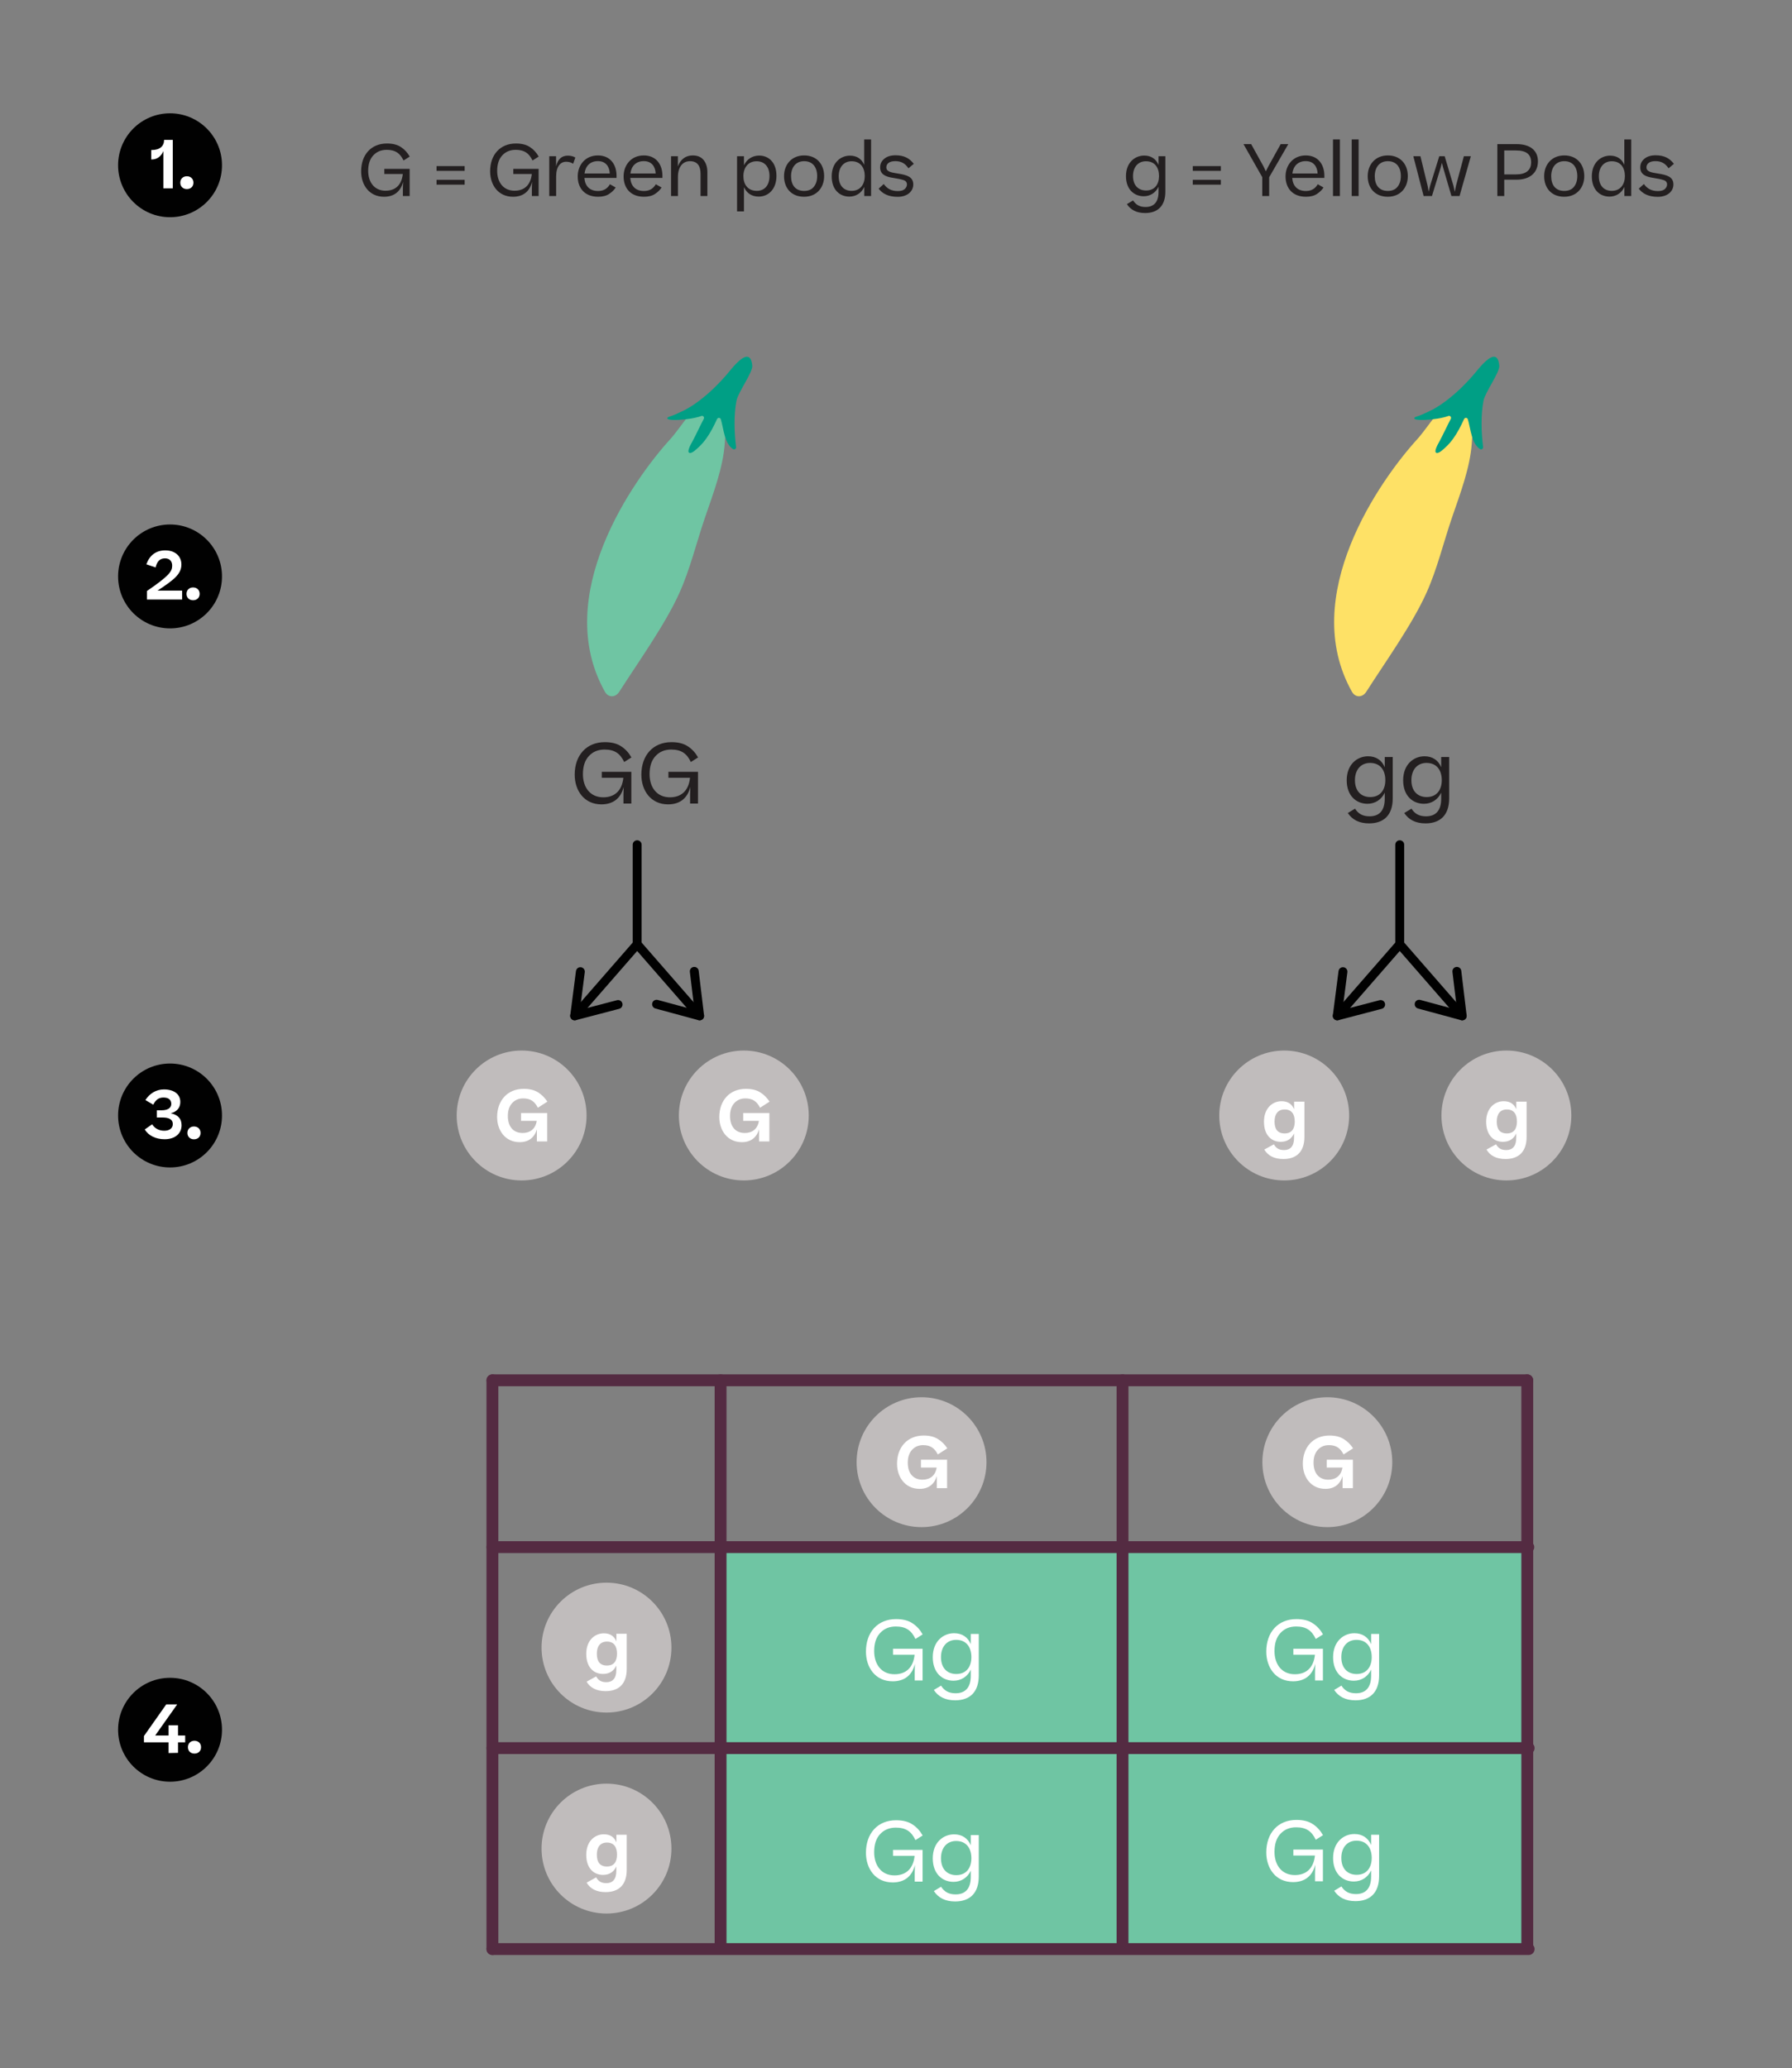 <?xml version="1.0" encoding="UTF-8"?><svg id="Layer_1" xmlns="http://www.w3.org/2000/svg" xmlns:xlink="http://www.w3.org/1999/xlink" viewBox="0 0 302.248 348.847"><rect x="0" y="0" width="302.248" height="348.847" fill="#808080" stroke="none"/><defs><style>.cls-1{fill:#009f85;}.cls-2{clip-path:url(#clippath-20);}.cls-3{fill:#c0bcbc;}.cls-4{clip-path:url(#clippath-11);}.cls-5{clip-path:url(#clippath-16);}.cls-6{fill:#fff;}.cls-7{clip-path:url(#clippath-2);}.cls-8{clip-path:url(#clippath-13);}.cls-9{clip-path:url(#clippath-15);}.cls-10{clip-path:url(#clippath-6);}.cls-11{fill:#542b42;}.cls-12{clip-path:url(#clippath-7);}.cls-13{clip-path:url(#clippath-21);}.cls-14{clip-path:url(#clippath-1);}.cls-15{clip-path:url(#clippath-4);}.cls-16{clip-path:url(#clippath-12);}.cls-17{clip-path:url(#clippath-22);}.cls-18{clip-path:url(#clippath-9);}.cls-19{clip-path:url(#clippath);}.cls-20{fill:none;}.cls-21{clip-path:url(#clippath-19);}.cls-22{clip-path:url(#clippath-3);}.cls-23{clip-path:url(#clippath-8);}.cls-24{clip-path:url(#clippath-18);}.cls-25{clip-path:url(#clippath-14);}.cls-26{clip-path:url(#clippath-17);}.cls-27{clip-path:url(#clippath-5);}.cls-28{clip-path:url(#clippath-10);}.cls-29{clip-path:url(#clippath-23);}.cls-30{fill:#231f20;}.cls-31{fill:#010101;}.cls-32{fill:#fee166;}.cls-33{fill:#6fc5a3;}</style><clipPath id="clippath"><rect class="cls-20" x="77.027" y="177.188" width="21.908" height="21.908"/></clipPath><clipPath id="clippath-1"><rect class="cls-20" x="77.027" y="177.188" width="21.908" height="21.908"/></clipPath><clipPath id="clippath-2"><rect class="cls-20" x="114.501" y="177.188" width="21.908" height="21.908"/></clipPath><clipPath id="clippath-3"><rect class="cls-20" x="114.501" y="177.188" width="21.908" height="21.908"/></clipPath><clipPath id="clippath-4"><rect class="cls-20" x="144.48" y="235.662" width="21.908" height="21.908"/></clipPath><clipPath id="clippath-5"><rect class="cls-20" x="144.479" y="235.662" width="21.908" height="21.908"/></clipPath><clipPath id="clippath-6"><rect class="cls-20" x="91.341" y="266.936" width="21.908" height="21.908"/></clipPath><clipPath id="clippath-7"><rect class="cls-20" x="91.34" y="266.935" width="21.908" height="21.908"/></clipPath><clipPath id="clippath-8"><rect class="cls-20" x="212.921" y="235.662" width="21.908" height="21.908"/></clipPath><clipPath id="clippath-9"><rect class="cls-20" x="212.92" y="235.662" width="21.908" height="21.908"/></clipPath><clipPath id="clippath-10"><rect class="cls-20" x="91.341" y="300.833" width="21.908" height="21.908"/></clipPath><clipPath id="clippath-11"><rect class="cls-20" x="91.34" y="300.833" width="21.908" height="21.908"/></clipPath><clipPath id="clippath-12"><rect class="cls-20" x="205.648" y="177.188" width="21.908" height="21.908"/></clipPath><clipPath id="clippath-13"><rect class="cls-20" x="205.648" y="177.188" width="21.908" height="21.908"/></clipPath><clipPath id="clippath-14"><rect class="cls-20" x="243.122" y="177.188" width="21.908" height="21.908"/></clipPath><clipPath id="clippath-15"><rect class="cls-20" x="243.122" y="177.188" width="21.908" height="21.908"/></clipPath><clipPath id="clippath-16"><rect class="cls-20" x="19.918" y="19.111" width="17.526" height="17.526"/></clipPath><clipPath id="clippath-17"><rect class="cls-20" x="19.918" y="19.11" width="17.526" height="17.526"/></clipPath><clipPath id="clippath-18"><rect class="cls-20" x="19.918" y="88.46" width="17.526" height="17.526"/></clipPath><clipPath id="clippath-19"><rect class="cls-20" x="19.918" y="88.46" width="17.526" height="17.526"/></clipPath><clipPath id="clippath-20"><rect class="cls-20" x="19.918" y="179.379" width="17.526" height="17.526"/></clipPath><clipPath id="clippath-21"><rect class="cls-20" x="19.918" y="179.378" width="17.526" height="17.526"/></clipPath><clipPath id="clippath-22"><rect class="cls-20" x="19.918" y="282.983" width="17.526" height="17.526"/></clipPath><clipPath id="clippath-23"><rect class="cls-20" x="19.918" y="282.982" width="17.526" height="17.526"/></clipPath></defs><g><path class="cls-30" d="M101.751,134.476c1.863,0,3.151-1.051,3.39-3.292h-3.642v-1.009h4.986v5.352h-1.331v-1.485l.042-1.316c-.49,1.947-1.807,2.941-3.754,2.941-2.913,0-4.51-2.312-4.51-5.015,0-3.264,1.975-5.477,5.084-5.477,1.148,0,2.073,.238,2.773,.714,.715,.463,1.275,1.093,1.709,1.863l-1.219,.771c-.672-1.415-1.582-2.102-3.319-2.102-1.079,0-1.961,.364-2.634,1.093-.672,.715-1.008,1.737-1.008,3.054,0,2.228,1.218,3.908,3.432,3.908Z"/><path class="cls-30" d="M112.993,134.476c1.863,0,3.151-1.051,3.39-3.292h-3.642v-1.009h4.986v5.352h-1.331v-1.485l.042-1.316c-.49,1.947-1.807,2.941-3.754,2.941-2.913,0-4.51-2.312-4.51-5.015,0-3.264,1.975-5.477,5.084-5.477,1.148,0,2.073,.238,2.773,.714,.715,.463,1.275,1.093,1.709,1.863l-1.219,.771c-.672-1.415-1.582-2.102-3.319-2.102-1.079,0-1.961,.364-2.634,1.093-.672,.715-1.008,1.737-1.008,3.054,0,2.228,1.218,3.908,3.432,3.908Z"/></g><g><path class="cls-30" d="M227.143,131.605c0-2.647,1.737-4.049,3.601-4.049,1.358,0,2.325,.673,2.815,1.85v-1.724h1.345v6.976c0,2.858-1.541,4.217-3.992,4.217-1.681,0-2.844-.631-3.586-1.751l1.219-.729c.546,.841,1.274,1.289,2.451,1.289,1.569,0,2.563-.883,2.563-2.97v-1.022c-.561,1.19-1.639,1.877-2.914,1.877-1.862,0-3.502-1.317-3.502-3.964Zm6.514-.015c0-1.639-.812-2.913-2.577-2.913-1.526,0-2.549,1.12-2.549,2.913,0,1.835,1.05,2.844,2.577,2.844,1.736,0,2.549-1.261,2.549-2.844Z"/><path class="cls-30" d="M236.663,131.605c0-2.647,1.737-4.049,3.601-4.049,1.358,0,2.325,.673,2.815,1.85v-1.724h1.345v6.976c0,2.858-1.541,4.217-3.992,4.217-1.681,0-2.844-.631-3.586-1.751l1.219-.729c.546,.841,1.274,1.289,2.451,1.289,1.569,0,2.563-.883,2.563-2.97v-1.022c-.561,1.19-1.639,1.877-2.914,1.877-1.862,0-3.502-1.317-3.502-3.964Zm6.514-.015c0-1.639-.812-2.913-2.577-2.913-1.526,0-2.549,1.12-2.549,2.913,0,1.835,1.05,2.844,2.577,2.844,1.736,0,2.549-1.261,2.549-2.844Z"/></g><g id="Number_Point_Science"><g class="cls-19"><g class="cls-14"><path class="cls-3" d="M98.934,188.142c0,6.05-4.904,10.954-10.954,10.954-6.049,0-10.954-4.904-10.954-10.954s4.905-10.954,10.954-10.954c6.05,0,10.954,4.904,10.954,10.954"/></g><path class="cls-6" d="M88.14,191.094c1.236,0,2.184-.66,2.387-2.051h-2.65v-1.319h4.414v4.797h-1.739v-2.027c-.42,1.391-1.415,2.147-2.891,2.147-2.458,0-3.813-1.991-3.813-4.246,0-2.734,1.703-4.749,4.497-4.749,.983,0,1.787,.204,2.411,.6,.635,.396,1.15,.923,1.57,1.559l-1.606,1.031c-.54-1.055-1.224-1.571-2.471-1.571-.768,0-1.392,.264-1.871,.791s-.72,1.247-.72,2.171c0,1.811,.947,2.866,2.482,2.866Z"/></g></g><g id="Number_Point_Science-2"><g class="cls-7"><g class="cls-22"><path class="cls-3" d="M136.409,188.142c0,6.05-4.904,10.954-10.954,10.954-6.049,0-10.954-4.904-10.954-10.954s4.905-10.954,10.954-10.954c6.05,0,10.954,4.904,10.954,10.954"/></g><path class="cls-6" d="M125.614,191.094c1.235,0,2.183-.66,2.387-2.051h-2.65v-1.319h4.413v4.797h-1.738v-2.027c-.42,1.391-1.416,2.147-2.891,2.147-2.459,0-3.814-1.991-3.814-4.246,0-2.734,1.703-4.749,4.498-4.749,.983,0,1.787,.204,2.41,.6,.636,.396,1.151,.923,1.571,1.559l-1.606,1.031c-.54-1.055-1.224-1.571-2.471-1.571-.768,0-1.392,.264-1.871,.791s-.72,1.247-.72,2.171c0,1.811,.947,2.866,2.482,2.866Z"/></g></g><g><rect class="cls-33" x="189.977" y="261.345" width="67.795" height="33.898"/><rect class="cls-33" x="189.977" y="294.783" width="67.795" height="33.898"/><rect class="cls-33" x="121.859" y="261.345" width="67.795" height="33.898"/><rect class="cls-33" x="121.859" y="294.783" width="67.795" height="33.898"/><g><path class="cls-6" d="M150.874,282.382c1.862,0,3.151-1.05,3.39-3.291h-3.642v-1.009h4.986v5.351h-1.331v-1.484l.042-1.317c-.49,1.947-1.807,2.942-3.754,2.942-2.913,0-4.51-2.312-4.51-5.015,0-3.264,1.975-5.478,5.084-5.478,1.149,0,2.073,.238,2.773,.715,.715,.462,1.275,1.093,1.709,1.862l-1.219,.771c-.672-1.414-1.582-2.101-3.319-2.101-1.079,0-1.961,.364-2.634,1.093-.672,.714-1.008,1.736-1.008,3.054,0,2.227,1.218,3.907,3.432,3.907Z"/><path class="cls-6" d="M157.324,279.511c0-2.647,1.737-4.048,3.601-4.048,1.358,0,2.325,.672,2.815,1.849v-1.723h1.345v6.976c0,2.857-1.541,4.216-3.992,4.216-1.681,0-2.844-.63-3.586-1.751l1.219-.728c.546,.84,1.274,1.288,2.451,1.288,1.569,0,2.563-.882,2.563-2.97v-1.022c-.561,1.19-1.639,1.877-2.914,1.877-1.862,0-3.502-1.316-3.502-3.964Zm6.514-.014c0-1.64-.812-2.914-2.577-2.914-1.526,0-2.549,1.121-2.549,2.914,0,1.835,1.05,2.843,2.577,2.843,1.736,0,2.549-1.261,2.549-2.843Z"/></g><g><path class="cls-6" d="M150.874,316.308c1.862,0,3.151-1.051,3.39-3.292h-3.642v-1.009h4.986v5.352h-1.331v-1.485l.042-1.316c-.49,1.947-1.807,2.941-3.754,2.941-2.913,0-4.51-2.312-4.51-5.015,0-3.264,1.975-5.477,5.084-5.477,1.149,0,2.073,.238,2.773,.714,.715,.463,1.275,1.093,1.709,1.863l-1.219,.771c-.672-1.415-1.582-2.102-3.319-2.102-1.079,0-1.961,.364-2.634,1.093-.672,.715-1.008,1.737-1.008,3.054,0,2.228,1.218,3.908,3.432,3.908Z"/><path class="cls-6" d="M157.324,313.437c0-2.647,1.737-4.049,3.601-4.049,1.358,0,2.325,.673,2.815,1.85v-1.724h1.345v6.976c0,2.858-1.541,4.217-3.992,4.217-1.681,0-2.844-.631-3.586-1.751l1.219-.729c.546,.841,1.274,1.289,2.451,1.289,1.569,0,2.563-.883,2.563-2.97v-1.022c-.561,1.19-1.639,1.877-2.914,1.877-1.862,0-3.502-1.317-3.502-3.964Zm6.514-.015c0-1.639-.812-2.913-2.577-2.913-1.526,0-2.549,1.12-2.549,2.913,0,1.835,1.05,2.844,2.577,2.844,1.736,0,2.549-1.261,2.549-2.844Z"/></g><g><path class="cls-6" d="M218.396,282.382c1.862,0,3.151-1.05,3.39-3.291h-3.642v-1.009h4.986v5.351h-1.331v-1.484l.042-1.317c-.49,1.947-1.807,2.942-3.754,2.942-2.913,0-4.51-2.312-4.51-5.015,0-3.264,1.975-5.478,5.084-5.478,1.149,0,2.073,.238,2.773,.715,.715,.462,1.275,1.093,1.709,1.862l-1.219,.771c-.672-1.414-1.582-2.101-3.319-2.101-1.079,0-1.961,.364-2.634,1.093-.672,.714-1.008,1.736-1.008,3.054,0,2.227,1.218,3.907,3.432,3.907Z"/><path class="cls-6" d="M224.847,279.511c0-2.647,1.737-4.048,3.601-4.048,1.358,0,2.325,.672,2.815,1.849v-1.723h1.345v6.976c0,2.857-1.541,4.216-3.992,4.216-1.681,0-2.844-.63-3.586-1.751l1.219-.728c.546,.84,1.274,1.288,2.451,1.288,1.569,0,2.563-.882,2.563-2.97v-1.022c-.561,1.19-1.639,1.877-2.914,1.877-1.862,0-3.502-1.316-3.502-3.964Zm6.514-.014c0-1.64-.812-2.914-2.577-2.914-1.526,0-2.549,1.121-2.549,2.914,0,1.835,1.05,2.843,2.577,2.843,1.736,0,2.549-1.261,2.549-2.843Z"/></g><g><path class="cls-6" d="M218.396,316.252c1.862,0,3.151-1.05,3.39-3.292h-3.642v-1.008h4.986v5.351h-1.331v-1.485l.042-1.316c-.49,1.947-1.807,2.941-3.754,2.941-2.913,0-4.51-2.311-4.51-5.014,0-3.264,1.975-5.478,5.084-5.478,1.149,0,2.073,.238,2.773,.714,.715,.463,1.275,1.094,1.709,1.863l-1.219,.771c-.672-1.415-1.582-2.101-3.319-2.101-1.079,0-1.961,.363-2.634,1.092-.672,.715-1.008,1.737-1.008,3.055,0,2.227,1.218,3.907,3.432,3.907Z"/><path class="cls-6" d="M224.847,313.381c0-2.647,1.737-4.048,3.601-4.048,1.358,0,2.325,.672,2.815,1.849v-1.724h1.345v6.977c0,2.857-1.541,4.216-3.992,4.216-1.681,0-2.844-.63-3.586-1.751l1.219-.729c.546,.841,1.274,1.289,2.451,1.289,1.569,0,2.563-.883,2.563-2.97v-1.022c-.561,1.19-1.639,1.877-2.914,1.877-1.862,0-3.502-1.316-3.502-3.964Zm6.514-.015c0-1.639-.812-2.913-2.577-2.913-1.526,0-2.549,1.12-2.549,2.913,0,1.836,1.05,2.844,2.577,2.844,1.736,0,2.549-1.261,2.549-2.844Z"/></g><path class="cls-11" d="M121.536,329.68c-.553,0-1-.447-1-1v-95.874c0-.553,.447-1,1-1s1,.447,1,1v95.874c0,.553-.447,1-1,1Z"/><path class="cls-11" d="M189.331,329.68c-.553,0-1-.447-1-1v-95.874c0-.553,.447-1,1-1s1,.447,1,1v95.874c0,.553-.447,1-1,1Z"/><path class="cls-11" d="M257.598,329.221c-.553,0-1-.447-1-1v-95.415c0-.553,.447-1,1-1s1,.447,1,1v95.415c0,.553-.447,1-1,1Z"/><path class="cls-11" d="M83.053,329.736c-.553,0-1-.447-1-1v-95.93c0-.553,.447-1,1-1s1,.447,1,1v95.93c0,.553-.447,1-1,1Z"/><path class="cls-11" d="M257.772,261.941H83.053c-.553,0-1-.447-1-1s.447-1,1-1h174.72c.553,0,1,.447,1,1s-.447,1-1,1Z"/><path class="cls-11" d="M257.834,329.736H83.053c-.553,0-1-.447-1-1s.447-1,1-1h174.781c.553,0,1,.447,1,1s-.447,1-1,1Z"/><path class="cls-11" d="M257.834,295.838H83.053c-.553,0-1-.447-1-1s.447-1,1-1h174.781c.553,0,1,.447,1,1s-.447,1-1,1Z"/><path class="cls-11" d="M257.598,233.806H83.053c-.553,0-1-.447-1-1s.447-1,1-1h174.545c.553,0,1,.447,1,1s-.447,1-1,1Z"/><g id="Number_Point_Science-3"><g class="cls-15"><g class="cls-27"><path class="cls-3" d="M166.387,246.616c0,6.05-4.904,10.954-10.954,10.954-6.049,0-10.954-4.904-10.954-10.954s4.905-10.954,10.954-10.954c6.05,0,10.954,4.904,10.954,10.954"/></g><path class="cls-6" d="M155.593,249.569c1.235,0,2.183-.66,2.387-2.051h-2.65v-1.319h4.413v4.797h-1.738v-2.026c-.42,1.391-1.416,2.146-2.891,2.146-2.459,0-3.814-1.991-3.814-4.246,0-2.734,1.703-4.749,4.498-4.749,.983,0,1.787,.204,2.41,.6,.636,.396,1.151,.924,1.571,1.56l-1.606,1.031c-.54-1.056-1.224-1.571-2.471-1.571-.768,0-1.392,.264-1.871,.792-.479,.527-.72,1.247-.72,2.171,0,1.811,.947,2.866,2.482,2.866Z"/></g></g><g id="Number_Point_Science-4"><g class="cls-10"><g class="cls-12"><path class="cls-3" d="M113.248,277.89c0,6.05-4.904,10.954-10.954,10.954-6.049,0-10.954-4.904-10.954-10.954s4.905-10.954,10.954-10.954c6.05,0,10.954,4.904,10.954,10.954"/></g><path class="cls-6" d="M98.88,278.947c0-2.314,1.463-3.466,2.95-3.466,1.056,0,1.739,.432,2.135,1.355v-1.283h1.739v5.948c0,2.507-1.343,3.73-3.562,3.73-1.535,0-2.615-.576-3.203-1.596l1.607-.888c.384,.636,.815,.972,1.728,.972,1.055,0,1.679-.659,1.679-2.051v-.756c-.42,.9-1.151,1.416-2.243,1.416-1.583,0-2.83-1.128-2.83-3.383Zm5.193-.036c0-1.199-.492-2.038-1.703-2.038-1.188,0-1.703,.852-1.703,2.038,0,1.2,.456,2.003,1.703,2.003,1.211,0,1.703-.815,1.703-2.003Z"/></g></g><g id="Number_Point_Science-5"><g class="cls-23"><g class="cls-18"><path class="cls-3" d="M234.828,246.616c0,6.05-4.904,10.954-10.954,10.954-6.049,0-10.954-4.904-10.954-10.954s4.905-10.954,10.954-10.954c6.05,0,10.954,4.904,10.954,10.954"/></g><path class="cls-6" d="M224.034,249.569c1.235,0,2.183-.66,2.387-2.051h-2.65v-1.319h4.413v4.797h-1.739v-2.026c-.42,1.391-1.415,2.146-2.891,2.146-2.458,0-3.813-1.991-3.813-4.246,0-2.734,1.703-4.749,4.497-4.749,.984,0,1.787,.204,2.411,.6,.636,.396,1.151,.924,1.571,1.56l-1.607,1.031c-.539-1.056-1.223-1.571-2.471-1.571-.768,0-1.391,.264-1.871,.792-.479,.527-.719,1.247-.719,2.171,0,1.811,.947,2.866,2.482,2.866Z"/></g></g><g id="Number_Point_Science-6"><g class="cls-28"><g class="cls-4"><path class="cls-3" d="M113.248,311.787c0,6.05-4.904,10.954-10.954,10.954-6.049,0-10.954-4.904-10.954-10.954s4.905-10.954,10.954-10.954c6.05,0,10.954,4.904,10.954,10.954"/></g><path class="cls-6" d="M98.88,312.845c0-2.314,1.463-3.467,2.95-3.467,1.056,0,1.739,.432,2.135,1.355v-1.283h1.739v5.949c0,2.506-1.343,3.729-3.562,3.729-1.535,0-2.615-.575-3.203-1.595l1.607-.889c.384,.637,.815,.973,1.728,.973,1.055,0,1.679-.66,1.679-2.051v-.756c-.42,.899-1.151,1.415-2.243,1.415-1.583,0-2.83-1.128-2.83-3.382Zm5.193-.037c0-1.199-.492-2.038-1.703-2.038-1.188,0-1.703,.852-1.703,2.038,0,1.2,.456,2.004,1.703,2.004,1.211,0,1.703-.816,1.703-2.004Z"/></g></g></g><g><path class="cls-31" d="M96.929,172.091c-.175,0-.351-.061-.493-.185-.312-.272-.345-.746-.072-1.059l10.354-11.872v-16.501c0-.414,.336-.75,.75-.75s.75,.336,.75,.75v16.783c0,.181-.065,.356-.185,.493l-10.538,12.084c-.148,.17-.356,.257-.565,.257Z"/><path class="cls-31" d="M97.324,163.384c.159-.182,.403-.284,.661-.251,.411,.053,.701,.429,.648,.839l-.818,6.361,6.244-1.635c.401-.105,.811,.136,.915,.536,.103,.403-.14,.813-.535,.915l-7.321,1.917c-.242,.063-.499,.002-.685-.162-.187-.165-.28-.412-.249-.658l.96-7.464c.02-.153,.085-.29,.179-.398Z"/></g><g><path class="cls-31" d="M118.004,172.091c-.209,0-.417-.087-.565-.257l-10.537-12.084c-.272-.312-.239-.786,.072-1.059,.313-.271,.785-.24,1.059,.072l10.537,12.084c.272,.312,.239,.786-.072,1.059-.143,.124-.318,.185-.493,.185Z"/><path class="cls-31" d="M110.175,169.867c-.159-.182-.227-.438-.159-.689,.108-.4,.52-.636,.92-.528l6.191,1.676-.771-6.409c-.049-.412,.245-.785,.656-.834,.413-.048,.786,.249,.834,.654l.903,7.514c.03,.248-.065,.494-.254,.657-.189,.163-.446,.222-.686,.157l-7.264-1.966c-.149-.041-.276-.123-.37-.231Z"/></g><g id="Number_Point_Science-7"><g class="cls-16"><g class="cls-8"><path class="cls-3" d="M227.555,188.142c0,6.05-4.904,10.954-10.954,10.954-6.049,0-10.954-4.904-10.954-10.954s4.905-10.954,10.954-10.954c6.05,0,10.954,4.904,10.954,10.954"/></g><path class="cls-6" d="M213.187,189.199c0-2.314,1.463-3.466,2.95-3.466,1.055,0,1.739,.432,2.135,1.355v-1.283h1.739v5.949c0,2.507-1.344,3.73-3.562,3.73-1.535,0-2.614-.576-3.202-1.595l1.607-.888c.384,.636,.815,.972,1.727,.972,1.056,0,1.68-.66,1.68-2.051v-.756c-.42,.9-1.151,1.416-2.243,1.416-1.583,0-2.83-1.127-2.83-3.382Zm5.192-.036c0-1.199-.491-2.039-1.703-2.039-1.187,0-1.703,.852-1.703,2.039,0,1.2,.456,2.003,1.703,2.003,1.212,0,1.703-.815,1.703-2.003Z"/></g></g><g id="Number_Point_Science-8"><g class="cls-25"><g class="cls-9"><path class="cls-3" d="M265.03,188.142c0,6.05-4.904,10.954-10.954,10.954-6.049,0-10.954-4.904-10.954-10.954s4.905-10.954,10.954-10.954c6.05,0,10.954,4.904,10.954,10.954"/></g><path class="cls-6" d="M250.662,189.199c0-2.314,1.463-3.466,2.95-3.466,1.055,0,1.739,.432,2.135,1.355v-1.283h1.739v5.949c0,2.507-1.344,3.73-3.562,3.73-1.535,0-2.614-.576-3.202-1.595l1.607-.888c.384,.636,.815,.972,1.727,.972,1.056,0,1.68-.66,1.68-2.051v-.756c-.42,.9-1.151,1.416-2.243,1.416-1.583,0-2.83-1.127-2.83-3.382Zm5.192-.036c0-1.199-.491-2.039-1.703-2.039-1.187,0-1.703,.852-1.703,2.039,0,1.2,.456,2.003,1.703,2.003,1.212,0,1.703-.815,1.703-2.003Z"/></g></g><g><path class="cls-31" d="M225.55,172.091c-.175,0-.351-.061-.493-.185-.312-.272-.345-.746-.072-1.059l10.354-11.872v-16.501c0-.414,.336-.75,.75-.75s.75,.336,.75,.75v16.783c0,.181-.065,.356-.185,.493l-10.538,12.084c-.148,.17-.356,.257-.565,.257Z"/><path class="cls-31" d="M225.945,163.384c.159-.182,.403-.284,.661-.251,.411,.053,.701,.429,.648,.839l-.818,6.361,6.244-1.635c.401-.105,.811,.136,.915,.536,.103,.403-.14,.813-.535,.915l-7.321,1.917c-.242,.063-.499,.002-.685-.162-.187-.165-.28-.412-.249-.658l.96-7.464c.02-.153,.085-.29,.179-.398Z"/></g><g><path class="cls-31" d="M246.625,172.091c-.209,0-.417-.087-.565-.257l-10.537-12.084c-.272-.312-.239-.786,.072-1.059,.312-.271,.786-.24,1.059,.072l10.537,12.084c.272,.312,.239,.786-.072,1.059-.143,.124-.318,.185-.493,.185Z"/><path class="cls-31" d="M238.796,169.867c-.159-.182-.227-.438-.159-.689,.108-.4,.52-.636,.92-.528l6.191,1.676-.771-6.409c-.049-.412,.245-.785,.656-.834,.413-.048,.786,.249,.834,.654l.903,7.514c.03,.248-.065,.494-.254,.657-.189,.163-.446,.222-.686,.157l-7.264-1.966c-.149-.041-.276-.123-.37-.231Z"/></g><g><path class="cls-33" d="M104.455,116.666c-.651,1.018-1.849,1.034-2.428,.001-9.073-16.168,4.749-35.713,11.048-42.624,1.806-1.982,4.22-6.245,6.618-6.865,3.191-.825,2.766,4.55,2.548,7.63-.288,4.069-1.936,8.414-3.284,12.338-1.49,4.339-2.551,8.843-4.372,12.876-2.416,5.347-6.835,11.491-10.129,16.644Z"/><path class="cls-1" d="M112.72,70.339c1.093-.364,1.38-.534,2.218-.914,1.052-.477,2.03-1.111,2.951-1.805,1.791-1.349,3.407-2.946,4.856-4.654,.797-.939,3.805-4.945,4.135-1.284,.1,1.113-2.372,4.464-2.655,5.879-.47,2.345-.387,5.401-.075,7.84,.037,.286-.277,.498-.52,.342-1.449-.932-1.57-3.402-2.051-5.024-.088-.298-.509-.32-.638-.038-.523,1.141-1.092,2.272-1.829,3.292-.375,.519-.792,1.011-1.266,1.443-.302,.276-1.065,1.05-1.512,.979-.641-.103,.297-1.65,.437-1.911,.678-1.266,1.267-2.576,1.935-3.846,.146-.276-.127-.588-.419-.477-1.887,.718-6.691,.989-5.569,.177Z"/></g><g><path class="cls-32" d="M230.45,116.666c-.651,1.018-1.849,1.034-2.428,.001-9.073-16.168,4.749-35.713,11.048-42.624,1.806-1.982,4.22-6.245,6.618-6.865,3.191-.825,2.766,4.55,2.548,7.63-.288,4.069-1.936,8.414-3.284,12.338-1.49,4.339-2.551,8.843-4.372,12.876-2.416,5.347-6.835,11.491-10.129,16.644Z"/><path class="cls-1" d="M238.716,70.339c1.093-.364,1.38-.534,2.218-.914,1.052-.477,2.03-1.111,2.951-1.805,1.791-1.349,3.407-2.946,4.856-4.654,.797-.939,3.805-4.945,4.135-1.284,.1,1.113-2.372,4.464-2.655,5.879-.47,2.345-.387,5.401-.075,7.84,.037,.286-.277,.498-.52,.342-1.449-.932-1.57-3.402-2.051-5.024-.088-.298-.509-.32-.638-.038-.523,1.141-1.092,2.272-1.829,3.292-.375,.519-.792,1.011-1.266,1.443-.302,.276-1.065,1.05-1.512,.979-.641-.103,.297-1.65,.437-1.911,.678-1.266,1.267-2.576,1.935-3.846,.146-.276-.127-.588-.419-.477-1.887,.718-6.691,.989-5.569,.177Z"/></g><g><path class="cls-30" d="M65.038,32.164c1.595,0,2.698-.899,2.902-2.818h-3.118v-.864h4.27v4.582h-1.14v-1.271l.036-1.127c-.42,1.667-1.547,2.519-3.214,2.519-2.495,0-3.862-1.979-3.862-4.294,0-2.794,1.691-4.689,4.354-4.689,.984,0,1.775,.204,2.375,.612,.611,.396,1.092,.936,1.463,1.595l-1.043,.66c-.576-1.211-1.355-1.799-2.843-1.799-.923,0-1.679,.312-2.255,.936-.575,.612-.863,1.487-.863,2.615,0,1.907,1.044,3.346,2.938,3.346Z"/><path class="cls-30" d="M73.633,28.817v-.804h4.737v.804h-4.737Zm0,2.327v-.815h4.737v.815h-4.737Z"/><path class="cls-30" d="M86.794,32.164c1.595,0,2.698-.899,2.902-2.818h-3.118v-.864h4.27v4.582h-1.14v-1.271l.036-1.127c-.42,1.667-1.547,2.519-3.214,2.519-2.495,0-3.862-1.979-3.862-4.294,0-2.794,1.691-4.689,4.354-4.689,.984,0,1.775,.204,2.375,.612,.611,.396,1.092,.936,1.463,1.595l-1.043,.66c-.576-1.211-1.355-1.799-2.843-1.799-.923,0-1.679,.312-2.255,.936-.575,.612-.863,1.487-.863,2.615,0,1.907,1.044,3.346,2.938,3.346Z"/><path class="cls-30" d="M97.041,26.575l-.372,1.043c-.335-.228-.719-.336-1.199-.336-.923,0-1.667,.779-1.667,2.471v3.31h-1.163v-6.716h1.151v1.715c.3-1.247,.972-1.811,1.979-1.811,.54,0,.972,.132,1.271,.324Z"/><path class="cls-30" d="M103.845,31.624c-.265,.42-.636,.78-1.115,1.092-.468,.312-1.092,.468-1.848,.468-2.303,0-3.442-1.5-3.442-3.43,0-1.919,1.284-3.538,3.406-3.538,2.087,0,3.143,1.535,3.143,3.43v.36h-5.421c.096,1.343,.863,2.207,2.303,2.207,1.008,0,1.607-.456,2.003-1.139l.972,.551Zm-5.253-2.362h4.257c-.06-1.211-.707-2.087-2.003-2.087-1.307,0-2.11,.839-2.254,2.087Z"/><path class="cls-30" d="M111.584,31.624c-.264,.42-.636,.78-1.115,1.092-.468,.312-1.092,.468-1.848,.468-2.303,0-3.441-1.5-3.441-3.43,0-1.919,1.283-3.538,3.405-3.538,2.087,0,3.143,1.535,3.143,3.43v.36h-5.421c.096,1.343,.863,2.207,2.303,2.207,1.008,0,1.607-.456,2.003-1.139l.972,.551Zm-5.254-2.362h4.258c-.06-1.211-.707-2.087-2.003-2.087-1.307,0-2.11,.839-2.255,2.087Z"/><path class="cls-30" d="M113.183,33.063v-6.716h1.151v1.727c.443-1.211,1.331-1.859,2.494-1.859,.828,0,1.439,.264,1.859,.791s.624,1.211,.624,2.039v4.018h-1.151v-3.754c0-1.248-.48-2.123-1.787-2.123-1.199,0-2.027,.936-2.027,2.651v3.226h-1.163Z"/><path class="cls-30" d="M127.963,33.159c-1.187,0-2.038-.6-2.482-1.595v4.09h-1.163v-9.307h1.163v1.535c.492-1.067,1.464-1.643,2.566-1.643,1.548,0,2.915,1.104,2.915,3.418,0,2.255-1.355,3.502-2.999,3.502Zm1.823-3.478c0-1.595-.875-2.482-2.171-2.482-1.463,0-2.23,1.127-2.23,2.506,0,1.403,.743,2.483,2.267,2.483,1.344,0,2.135-.972,2.135-2.507Z"/><path class="cls-30" d="M132.238,29.705c0-1.931,1.271-3.49,3.394-3.49,2.146,0,3.37,1.523,3.37,3.49,0,1.919-1.235,3.479-3.382,3.479-2.183,0-3.382-1.5-3.382-3.479Zm5.037,1.787c.371-.468,.552-1.067,.552-1.787,0-1.487-.744-2.519-2.195-2.519-1.439,0-2.207,1.08-2.207,2.519,0,1.476,.708,2.495,2.195,2.495,.743,0,1.295-.24,1.655-.708Z"/><path class="cls-30" d="M143.359,26.251c1.151,0,1.967,.552,2.398,1.547v-4.282h1.163v9.547h-1.151v-1.535c-.479,1.056-1.427,1.631-2.519,1.631-1.595,0-2.974-1.127-2.974-3.418,0-2.291,1.499-3.49,3.082-3.49Zm2.494,3.442c0-1.403-.707-2.495-2.219-2.495-1.307,0-2.171,.983-2.171,2.519,0,1.595,.864,2.471,2.171,2.471,1.487,0,2.219-1.115,2.219-2.495Z"/><path class="cls-30" d="M149.061,31.036c.539,.768,1.271,1.188,2.362,1.188,.552,0,.947-.12,1.188-.348,.239-.24,.359-.492,.359-.768,0-.384-.216-.636-.647-.755-.42-.132-.983-.24-1.667-.348-1.428-.204-2.207-.672-2.207-1.775,0-.587,.229-1.067,.696-1.451,.468-.396,1.103-.587,1.906-.587,1.392,0,2.339,.479,3.07,1.439l-.899,.756c-.539-.816-1.224-1.211-2.219-1.211-1.056,0-1.511,.479-1.511,1.055,0,.672,.671,.852,1.967,1.043,1.475,.228,2.578,.54,2.578,1.835,0,1.127-.947,2.087-2.639,2.087-1.547,0-2.566-.528-3.202-1.379l.864-.78Z"/></g><g><path class="cls-30" d="M189.912,29.705c0-2.267,1.486-3.466,3.082-3.466,1.163,0,1.99,.576,2.41,1.583v-1.475h1.151v5.973c0,2.447-1.319,3.61-3.418,3.61-1.439,0-2.435-.54-3.07-1.499l1.044-.624c.468,.72,1.091,1.104,2.099,1.104,1.343,0,2.194-.756,2.194-2.543v-.875c-.479,1.02-1.403,1.607-2.494,1.607-1.596,0-2.998-1.127-2.998-3.395Zm5.576-.012c0-1.403-.695-2.495-2.206-2.495-1.308,0-2.184,.959-2.184,2.495,0,1.571,.899,2.435,2.207,2.435,1.487,0,2.183-1.079,2.183-2.435Z"/><path class="cls-30" d="M201.18,28.817v-.804h4.737v.804h-4.737Zm0,2.327v-.815h4.737v.815h-4.737Z"/><path class="cls-30" d="M217.291,24.308l-3.226,5.589v3.166h-1.164v-3.178l-3.166-5.577h1.295l2.1,3.802,.371,.791,.396-.791,2.11-3.802h1.283Z"/><path class="cls-30" d="M223.231,31.624c-.265,.42-.636,.78-1.115,1.092-.468,.312-1.092,.468-1.848,.468-2.303,0-3.442-1.5-3.442-3.43,0-1.919,1.284-3.538,3.406-3.538,2.087,0,3.143,1.535,3.143,3.43v.36h-5.421c.096,1.343,.863,2.207,2.303,2.207,1.008,0,1.607-.456,2.003-1.139l.972,.551Zm-5.253-2.362h4.257c-.06-1.211-.707-2.087-2.003-2.087-1.307,0-2.11,.839-2.254,2.087Z"/><path class="cls-30" d="M225.994,23.516v9.547h-1.164v-9.547h1.164Z"/><path class="cls-30" d="M229.15,23.516v9.547h-1.164v-9.547h1.164Z"/><path class="cls-30" d="M230.685,29.705c0-1.931,1.271-3.49,3.395-3.49,2.146,0,3.37,1.523,3.37,3.49,0,1.919-1.235,3.479-3.382,3.479-2.183,0-3.383-1.5-3.383-3.479Zm5.038,1.787c.371-.468,.552-1.067,.552-1.787,0-1.487-.744-2.519-2.195-2.519-1.439,0-2.207,1.08-2.207,2.519,0,1.476,.708,2.495,2.195,2.495,.743,0,1.295-.24,1.655-.708Z"/><path class="cls-30" d="M242.983,28.29l-1.463,4.773h-1.403l-1.739-6.716h1.199l1.212,4.989,.18,.996,.239-.996,1.548-4.989h.911l1.476,4.965,.228,1.043,.204-1.032,1.331-4.977h1.176l-1.907,6.716h-1.367l-1.403-4.797-.204-.804-.216,.828Z"/><path class="cls-30" d="M253.713,30.305v2.758h-1.163v-8.755h3.238c2.339,0,3.598,1.104,3.61,2.878,0,1.979-1.403,3.119-3.599,3.119h-2.087Zm0-4.93v4.042h1.991c1.667,0,2.543-.708,2.543-2.039,0-1.379-.852-2.003-2.567-2.003h-1.967Z"/><path class="cls-30" d="M260.445,29.705c0-1.931,1.271-3.49,3.395-3.49,2.146,0,3.37,1.523,3.37,3.49,0,1.919-1.235,3.479-3.382,3.479-2.183,0-3.383-1.5-3.383-3.479Zm5.038,1.787c.371-.468,.552-1.067,.552-1.787,0-1.487-.744-2.519-2.195-2.519-1.439,0-2.207,1.08-2.207,2.519,0,1.476,.708,2.495,2.195,2.495,.743,0,1.295-.24,1.655-.708Z"/><path class="cls-30" d="M271.568,26.251c1.151,0,1.967,.552,2.398,1.547v-4.282h1.163v9.547h-1.151v-1.535c-.479,1.056-1.427,1.631-2.519,1.631-1.595,0-2.974-1.127-2.974-3.418,0-2.291,1.499-3.49,3.082-3.49Zm2.494,3.442c0-1.403-.707-2.495-2.219-2.495-1.307,0-2.171,.983-2.171,2.519,0,1.595,.864,2.471,2.171,2.471,1.487,0,2.219-1.115,2.219-2.495Z"/><path class="cls-30" d="M277.269,31.036c.539,.768,1.271,1.188,2.362,1.188,.552,0,.947-.12,1.188-.348,.239-.24,.359-.492,.359-.768,0-.384-.216-.636-.647-.755-.42-.132-.983-.24-1.667-.348-1.427-.204-2.207-.672-2.207-1.775,0-.587,.229-1.067,.696-1.451,.467-.396,1.103-.587,1.906-.587,1.392,0,2.339,.479,3.07,1.439l-.899,.756c-.54-.816-1.224-1.211-2.219-1.211-1.056,0-1.511,.479-1.511,1.055,0,.672,.671,.852,1.967,1.043,1.475,.228,2.578,.54,2.578,1.835,0,1.127-.947,2.087-2.639,2.087-1.547,0-2.566-.528-3.202-1.379l.864-.78Z"/></g><g id="Number_Point_Science-9"><g class="cls-5"><g class="cls-26"><path class="cls-31" d="M37.444,27.874c0,4.84-3.923,8.763-8.763,8.763-4.839,0-8.763-3.923-8.763-8.763s3.924-8.763,8.763-8.763c4.84,0,8.763,3.923,8.763,8.763"/></g><g><path class="cls-6" d="M29.145,23.591v8.176h-1.59v-6.283c-.348,.84-1.03,1.411-1.927,1.411h-.123v-1.59h.056c1.4,0,2.105-.638,2.117-1.713h1.467Z"/><path class="cls-6" d="M30.411,30.814c0-.638,.448-1.086,1.109-1.086,.66,0,1.108,.448,1.108,1.086,0,.639-.448,1.075-1.108,1.075-.661,0-1.109-.437-1.109-1.075Z"/></g></g></g><g id="Number_Point_Science-10"><g class="cls-24"><g class="cls-21"><path class="cls-31" d="M37.444,97.223c0,4.84-3.923,8.763-8.763,8.763-4.839,0-8.763-3.923-8.763-8.763s3.924-8.763,8.763-8.763c4.84,0,8.763,3.923,8.763,8.763"/></g><g><path class="cls-6" d="M30.596,95.203c0,1.59-1.187,2.554-4.031,4.413h4.155v1.501h-5.937v-1.434c3.719-2.554,4.256-3.282,4.256-4.278,0-.762-.448-1.232-1.209-1.232-.807,0-1.345,.459-1.58,1.534l-1.567-.526c.526-1.467,1.579-2.352,3.181-2.352,1.803,0,2.732,1.086,2.732,2.375Z"/><path class="cls-6" d="M31.458,100.164c0-.638,.448-1.086,1.109-1.086,.66,0,1.108,.448,1.108,1.086,0,.639-.448,1.075-1.108,1.075-.661,0-1.109-.437-1.109-1.075Z"/></g></g></g><g id="Number_Point_Science-11"><g class="cls-2"><g class="cls-13"><path class="cls-31" d="M37.444,188.142c0,4.84-3.923,8.763-8.763,8.763-4.839,0-8.763-3.923-8.763-8.763s3.924-8.763,8.763-8.763c4.84,0,8.763,3.923,8.763,8.763"/></g><g><path class="cls-6" d="M25.663,189.626c.403,.661,1.131,1.086,2.027,1.086,.951,0,1.455-.459,1.455-1.131,0-.728-.582-1.098-1.702-1.098h-.996v-1.221h.84c.94,0,1.602-.358,1.602-1.064,0-.717-.471-1.086-1.322-1.086-.772,0-1.299,.358-1.713,1.209l-1.333-.784c.705-1.086,1.792-1.792,3.125-1.792,1.635,0,2.766,.75,2.766,2.117,0,1.031-.638,1.669-1.624,1.904,1.165,.235,1.837,.862,1.837,2.027,0,1.31-1.008,2.352-2.867,2.352-1.479,0-2.71-.604-3.349-1.646l1.255-.874Z"/><path class="cls-6" d="M31.61,191.083c0-.638,.447-1.086,1.108-1.086s1.108,.448,1.108,1.086c0,.639-.447,1.075-1.108,1.075s-1.108-.437-1.108-1.075Z"/></g></g></g><g id="Number_Point_Science-12"><g class="cls-17"><g class="cls-29"><path class="cls-31" d="M37.444,291.746c0,4.84-3.923,8.763-8.763,8.763-4.839,0-8.763-3.923-8.763-8.763s3.924-8.763,8.763-8.763c4.84,0,8.763,3.923,8.763,8.763"/></g><g><path class="cls-6" d="M30.025,290.991v1.725h1.209v1.153h-1.209v1.77l-1.591,.034v-1.804h-4.155v-1.063l3.764-5.343h1.825v.033l-3.695,5.22h2.262v-1.725h1.591Z"/><path class="cls-6" d="M31.694,294.686c0-.638,.447-1.086,1.108-1.086s1.108,.448,1.108,1.086c0,.639-.447,1.075-1.108,1.075s-1.108-.437-1.108-1.075Z"/></g></g></g></svg>